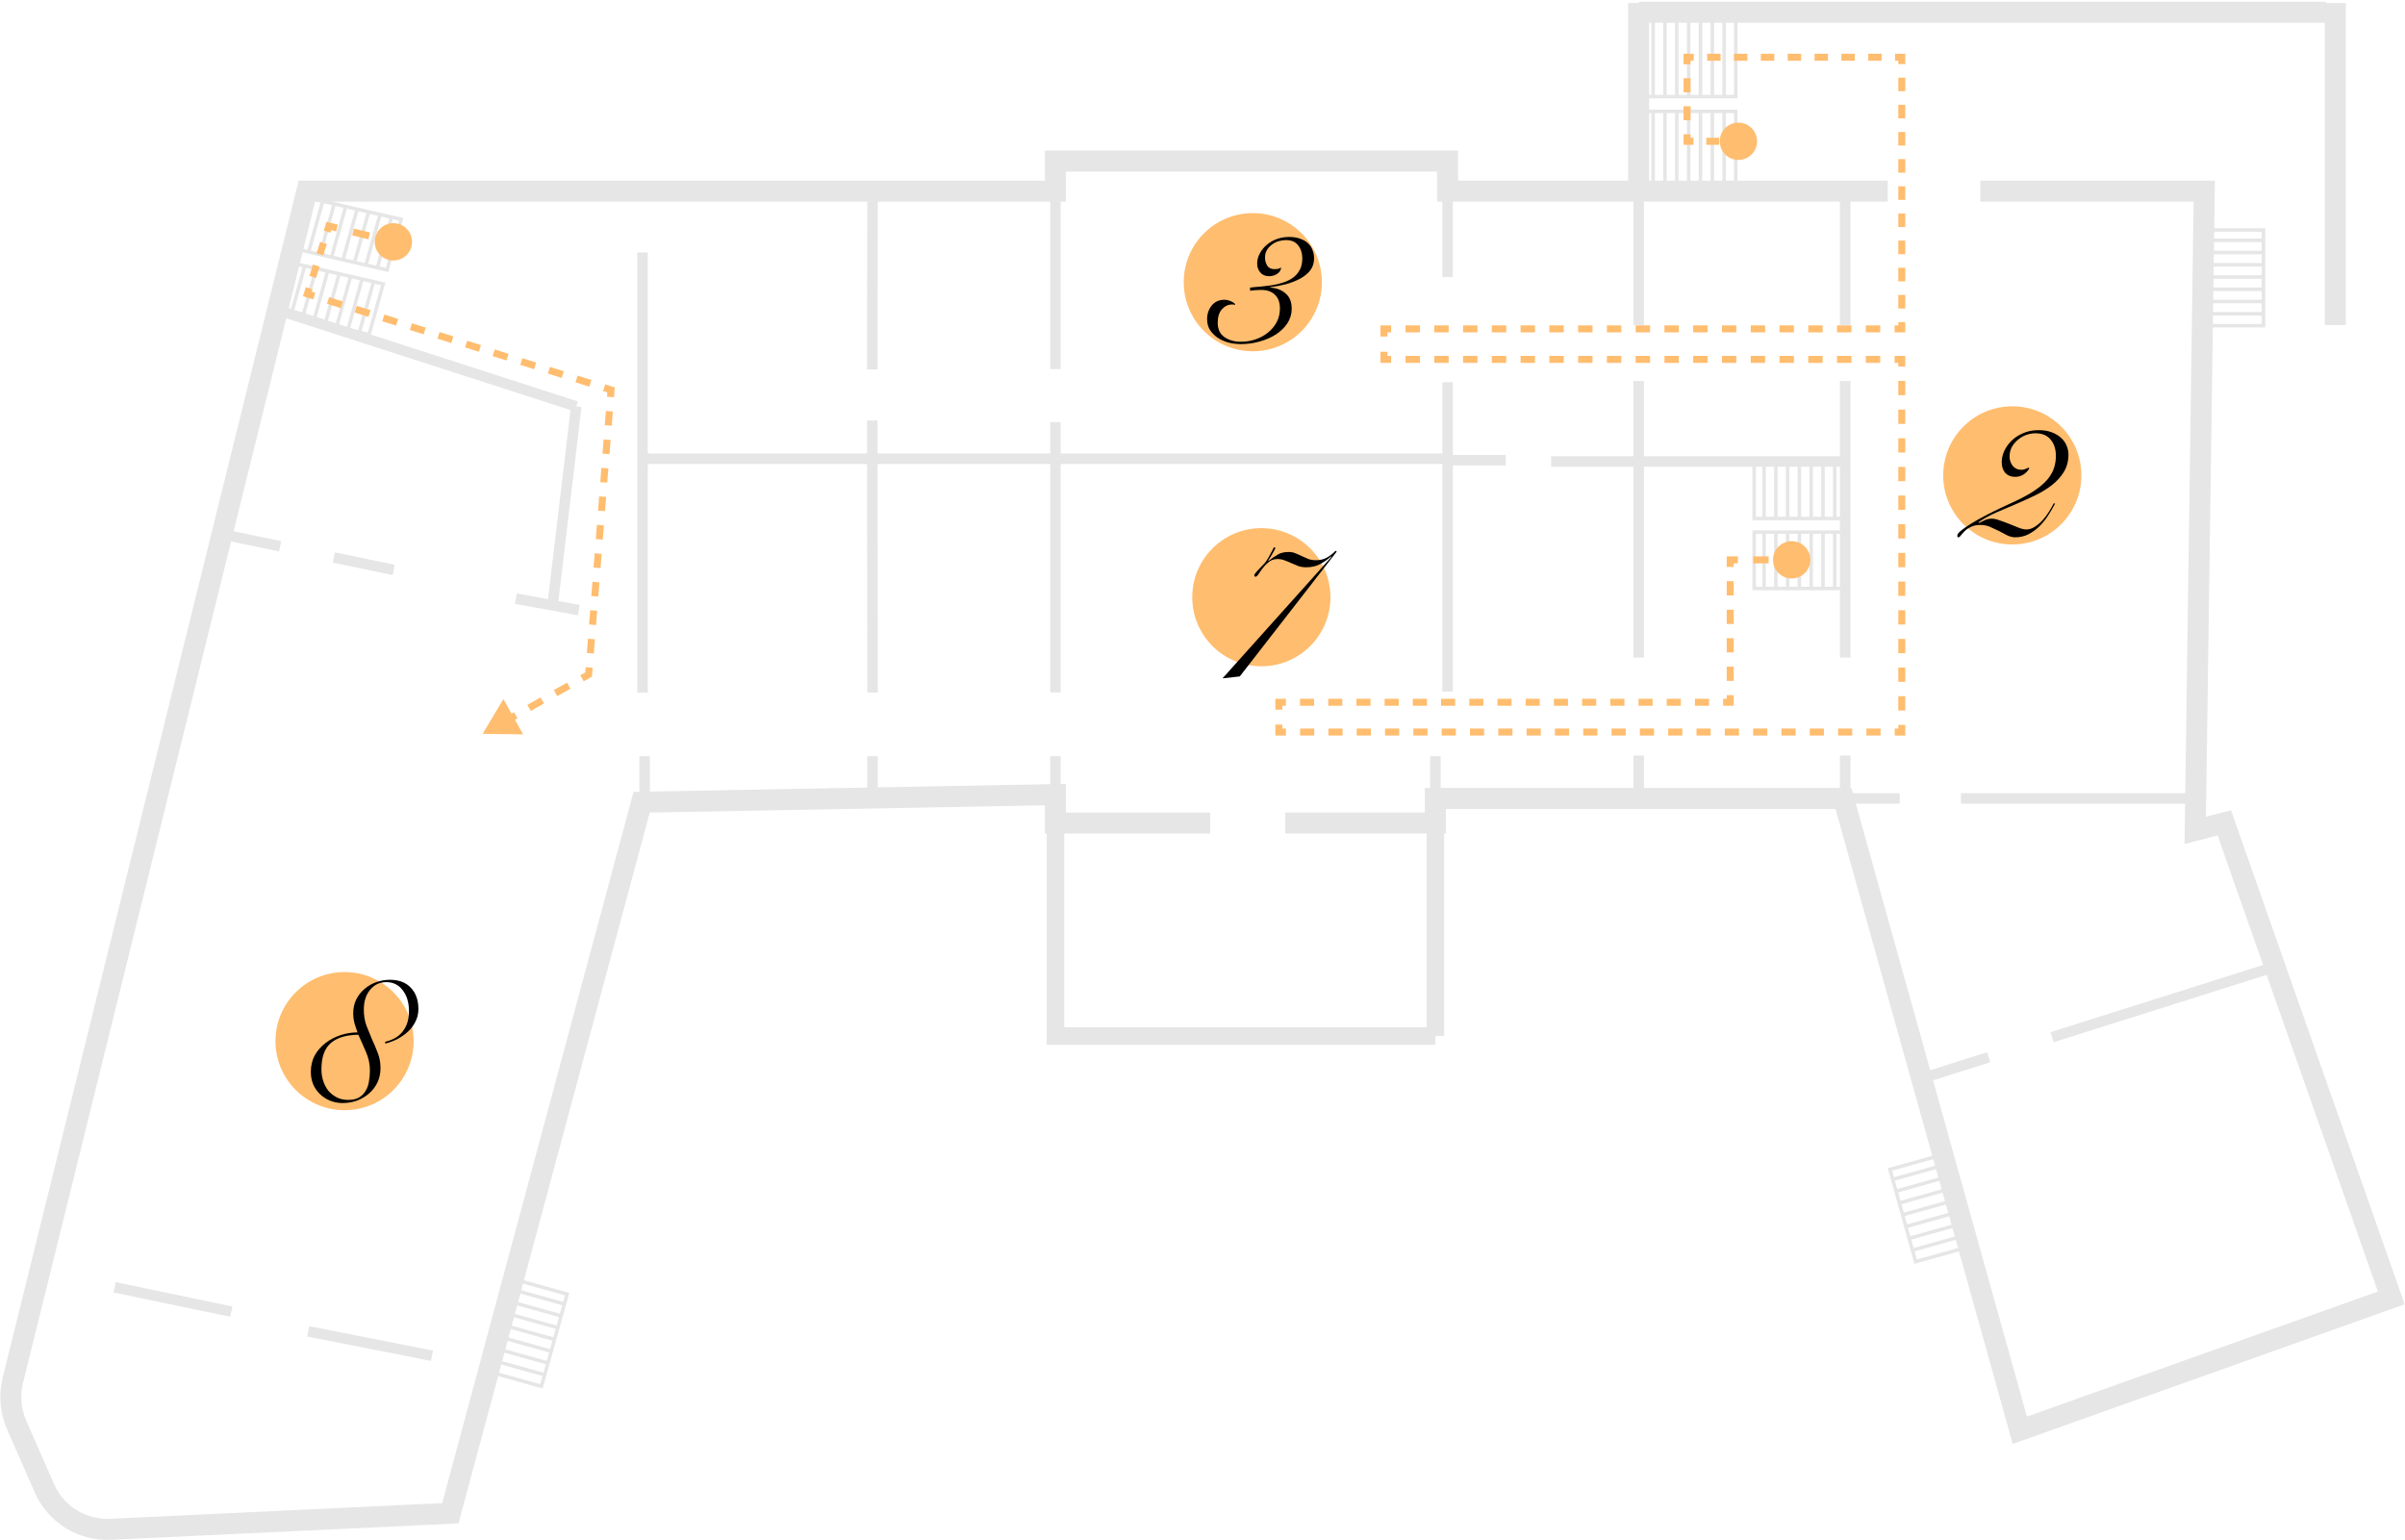 <?xml version="1.0" encoding="UTF-8"?> <svg xmlns="http://www.w3.org/2000/svg" width="687" height="440" viewBox="0 0 687 440" fill="none"> <g opacity="0.3"> <path d="M410.024 295.977V235.105" stroke="#AAAAAA" stroke-width="5" stroke-miterlimit="10"></path> <path d="M301.501 235.105V295.977H301.765H410.025" stroke="#AAAAAA" stroke-width="5" stroke-miterlimit="10"></path> <path d="M367.127 235.111H410.027V228.1H526.591L576.971 408.608L683.084 370.795L635.385 235.08L627.082 237.225L629.657 54.603H565.685M345.702 235.13H301.483V226.999L183.292 229.176L128.647 432.311L31.554 436.902C27.595 437.081 23.673 436.06 20.309 433.973C16.944 431.885 14.295 428.831 12.711 425.213L4.766 407.126C3.005 403.11 2.617 398.63 3.66 394.373L87.663 54.603H301.483V46.023H413.513V54.603H539.254" stroke="#AAAAAA" stroke-width="6" stroke-miterlimit="10"></path> <path d="M469.38 31.823L469.38 54.506L495.823 54.506L495.823 31.823L469.38 31.823Z" stroke="#AAAAAA" stroke-miterlimit="10"></path> <path d="M472.228 54.506L472.228 31.593" stroke="#AAAAAA" stroke-miterlimit="10"></path> <path d="M475.603 54.506L475.603 31.823" stroke="#AAAAAA" stroke-miterlimit="10"></path> <path d="M478.981 54.506L478.981 31.823" stroke="#AAAAAA" stroke-miterlimit="10"></path> <path d="M482.368 54.506L482.368 31.823" stroke="#AAAAAA" stroke-miterlimit="10"></path> <path d="M485.747 54.506L485.747 31.823" stroke="#AAAAAA" stroke-miterlimit="10"></path> <path d="M489.134 54.506L489.134 31.823" stroke="#AAAAAA" stroke-miterlimit="10"></path> <path d="M492.509 54.506L492.509 31.823" stroke="#AAAAAA" stroke-miterlimit="10"></path> <path d="M469.38 4.911L469.38 27.593L495.823 27.593L495.823 4.911L469.38 4.911Z" stroke="#AAAAAA" stroke-miterlimit="10"></path> <path d="M472.228 27.593L472.228 4.681" stroke="#AAAAAA" stroke-miterlimit="10"></path> <path d="M475.603 27.594L475.603 4.911" stroke="#AAAAAA" stroke-miterlimit="10"></path> <path d="M478.981 27.594L478.981 4.911" stroke="#AAAAAA" stroke-miterlimit="10"></path> <path d="M482.368 27.594L482.368 4.911" stroke="#AAAAAA" stroke-miterlimit="10"></path> <path d="M485.747 27.594L485.747 4.911" stroke="#AAAAAA" stroke-miterlimit="10"></path> <path d="M489.134 27.594L489.134 4.911" stroke="#AAAAAA" stroke-miterlimit="10"></path> <path d="M492.509 27.594L492.509 4.911" stroke="#AAAAAA" stroke-miterlimit="10"></path> <path d="M66.074 374.711L32.747 367.762" stroke="#AAAAAA" stroke-width="3" stroke-miterlimit="10"></path> <path d="M123.398 387.313L88.048 380.346" stroke="#AAAAAA" stroke-width="3" stroke-miterlimit="10"></path> <path d="M80.015 156.071L64.243 152.781" stroke="#AAAAAA" stroke-width="3" stroke-miterlimit="10"></path> <path d="M183.548 72.126L183.548 197.902" stroke="#AAAAAA" stroke-width="3" stroke-miterlimit="10"></path> <path d="M79.278 88.551L164.607 116.107" stroke="#AAAAAA" stroke-width="3" stroke-miterlimit="10"></path> <path d="M249.251 54.635L249.176 105.545" stroke="#AAAAAA" stroke-width="3" stroke-miterlimit="10"></path> <path d="M249.173 120.127L249.254 197.83" stroke="#AAAAAA" stroke-width="3" stroke-miterlimit="10"></path> <path d="M301.501 120.585V197.831" stroke="#AAAAAA" stroke-width="3" stroke-miterlimit="10"></path> <path d="M413.513 109.184V197.561" stroke="#AAAAAA" stroke-width="3" stroke-miterlimit="10"></path> <path d="M468.087 215.858L468.087 227.858" stroke="#AAAAAA" stroke-width="3" stroke-miterlimit="10"></path> <path d="M468.087 54.858V92.858" stroke="#AAAAAA" stroke-width="3" stroke-miterlimit="10"></path> <path d="M527.087 215.858L527.087 227.858" stroke="#AAAAAA" stroke-width="3" stroke-miterlimit="10"></path> <path d="M527.087 54.858V92.858" stroke="#AAAAAA" stroke-width="3" stroke-miterlimit="10"></path> <path d="M468.087 108.858V187.858" stroke="#AAAAAA" stroke-width="3" stroke-miterlimit="10"></path> <path d="M527.087 108.858V187.858" stroke="#AAAAAA" stroke-width="3" stroke-miterlimit="10"></path> <path d="M586.185 296.315L649.831 276.183" stroke="#AAAAAA" stroke-width="3" stroke-miterlimit="10"></path> <path d="M548.923 308.097L568.068 302.043" stroke="#AAAAAA" stroke-width="3" stroke-miterlimit="10"></path> <path d="M157.931 172.219L164.607 116.107" stroke="#AAAAAA" stroke-width="3" stroke-miterlimit="10"></path> <path d="M184.138 216.03V229.207" stroke="#AAAAAA" stroke-width="3" stroke-miterlimit="10"></path> <path d="M249.251 216.03V229.207" stroke="#AAAAAA" stroke-width="3" stroke-miterlimit="10"></path> <path d="M301.501 216.03V229.207" stroke="#AAAAAA" stroke-width="3" stroke-miterlimit="10"></path> <path d="M410.024 216.03V229.207" stroke="#AAAAAA" stroke-width="3" stroke-miterlimit="10"></path> <path d="M430.114 131.461H413.513" stroke="#AAAAAA" stroke-width="3" stroke-miterlimit="10"></path> <path d="M468.431 131.858H443.087" stroke="#AAAAAA" stroke-width="3" stroke-miterlimit="10"></path> <path d="M527.087 131.858H467.087" stroke="#AAAAAA" stroke-width="3" stroke-miterlimit="10"></path> <path d="M501.087 132.02L501.087 148.121L527.389 148.121L527.389 132.02L501.087 132.02Z" stroke="#AAAAAA" stroke-miterlimit="10"></path> <path d="M503.919 148.122L503.919 131.858" stroke="#AAAAAA" stroke-miterlimit="10"></path> <path d="M507.282 148.12L507.282 132.02" stroke="#AAAAAA" stroke-miterlimit="10"></path> <path d="M510.642 148.12L510.642 132.02" stroke="#AAAAAA" stroke-miterlimit="10"></path> <path d="M514.009 148.12L514.009 132.02" stroke="#AAAAAA" stroke-miterlimit="10"></path> <path d="M517.368 148.12L517.368 132.02" stroke="#AAAAAA" stroke-miterlimit="10"></path> <path d="M520.735 148.12L520.735 132.02" stroke="#AAAAAA" stroke-miterlimit="10"></path> <path d="M524.095 148.12L524.095 132.02" stroke="#AAAAAA" stroke-miterlimit="10"></path> <path d="M501.087 152.02L501.087 168.121L527.389 168.121L527.389 152.02L501.087 152.02Z" stroke="#AAAAAA" stroke-miterlimit="10"></path> <path d="M503.919 168.122L503.919 151.858" stroke="#AAAAAA" stroke-miterlimit="10"></path> <path d="M507.282 168.12L507.282 152.02" stroke="#AAAAAA" stroke-miterlimit="10"></path> <path d="M510.642 168.12L510.642 152.02" stroke="#AAAAAA" stroke-miterlimit="10"></path> <path d="M514.009 168.12L514.009 152.02" stroke="#AAAAAA" stroke-miterlimit="10"></path> <path d="M517.368 168.12L517.368 152.02" stroke="#AAAAAA" stroke-miterlimit="10"></path> <path d="M520.735 168.12L520.735 152.02" stroke="#AAAAAA" stroke-miterlimit="10"></path> <path d="M524.095 168.12L524.095 152.02" stroke="#AAAAAA" stroke-miterlimit="10"></path> <path d="M560.157 228.101H627.214" stroke="#AAAAAA" stroke-width="3" stroke-miterlimit="10"></path> <path d="M526.595 228.101H542.668" stroke="#AAAAAA" stroke-width="3" stroke-miterlimit="10"></path> <path d="M183.548 131.064L413.225 131.064" stroke="#AAAAAA" stroke-width="3" stroke-miterlimit="10"></path> <path d="M646.578 65.692H629.927V93.042H646.578V65.692Z" stroke="#AAAAAA" stroke-miterlimit="10"></path> <path d="M629.927 68.644H646.741" stroke="#AAAAAA" stroke-miterlimit="10"></path> <path d="M629.927 72.14H646.578" stroke="#AAAAAA" stroke-miterlimit="10"></path> <path d="M629.927 75.643H646.578" stroke="#AAAAAA" stroke-miterlimit="10"></path> <path d="M629.927 79.139H646.578" stroke="#AAAAAA" stroke-miterlimit="10"></path> <path d="M629.927 82.635H646.578" stroke="#AAAAAA" stroke-miterlimit="10"></path> <path d="M629.927 86.131H646.578" stroke="#AAAAAA" stroke-miterlimit="10"></path> <path d="M629.927 89.627H646.578" stroke="#AAAAAA" stroke-miterlimit="10"></path> <path d="M154.672 396.063L139.704 391.885L147.047 365.536L162.014 369.714L154.672 396.063Z" stroke="#AAAAAA" stroke-miterlimit="10"></path> <path d="M146.255 368.375L161.373 372.597" stroke="#AAAAAA" stroke-miterlimit="10"></path> <path d="M145.317 371.746L160.279 375.924" stroke="#AAAAAA" stroke-miterlimit="10"></path> <path d="M144.372 375.118L159.34 379.295" stroke="#AAAAAA" stroke-miterlimit="10"></path> <path d="M143.442 378.482L158.404 382.66" stroke="#AAAAAA" stroke-miterlimit="10"></path> <path d="M142.493 381.853L157.461 386.031" stroke="#AAAAAA" stroke-miterlimit="10"></path> <path d="M141.56 385.224L156.521 389.402" stroke="#AAAAAA" stroke-miterlimit="10"></path> <path d="M140.618 388.589L155.586 392.767" stroke="#AAAAAA" stroke-miterlimit="10"></path> <path d="M547.215 360.439L562.182 356.261L554.834 329.912L539.872 334.09L547.215 360.439Z" stroke="#AAAAAA" stroke-miterlimit="10"></path> <path d="M555.625 332.758L540.513 336.973" stroke="#AAAAAA" stroke-miterlimit="10"></path> <path d="M556.566 336.123L541.599 340.3" stroke="#AAAAAA" stroke-miterlimit="10"></path> <path d="M557.505 339.494L542.544 343.671" stroke="#AAAAAA" stroke-miterlimit="10"></path> <path d="M558.449 342.864L543.481 347.042" stroke="#AAAAAA" stroke-miterlimit="10"></path> <path d="M559.38 346.229L544.419 350.407" stroke="#AAAAAA" stroke-miterlimit="10"></path> <path d="M560.328 349.601L545.36 353.778" stroke="#AAAAAA" stroke-miterlimit="10"></path> <path d="M561.259 352.965L546.298 357.143" stroke="#AAAAAA" stroke-miterlimit="10"></path> <path d="M413.513 54.366V79.139" stroke="#AAAAAA" stroke-width="3" stroke-miterlimit="10"></path> <path d="M301.501 54.635V105.438" stroke="#AAAAAA" stroke-width="3" stroke-miterlimit="10"></path> <path d="M112.467 162.826L95.376 159.267" stroke="#AAAAAA" stroke-width="3" stroke-miterlimit="10"></path> <path d="M165.342 174.302L147.353 171.019" stroke="#AAAAAA" stroke-width="3" stroke-miterlimit="10"></path> <line x1="468.165" y1="3.504" x2="664.424" y2="3.504" stroke="#AAAAAA" stroke-width="6"></line> <line x1="667.087" y1="0.858" x2="667.087" y2="92.858" stroke="#AAAAAA" stroke-width="6"></line> <path d="M468.087 0.858L468.087 54.858" stroke="#AAAAAA" stroke-width="6"></path> <path d="M105.429 95.573L109.454 81.117L83.846 75.214L79.821 89.671L105.429 95.573Z" stroke="#AAAAAA" stroke-miterlimit="10"></path> <path d="M106.696 80.48L102.63 95.083" stroke="#AAAAAA" stroke-miterlimit="10"></path> <path d="M103.424 79.727L99.399 94.183" stroke="#AAAAAA" stroke-miterlimit="10"></path> <path d="M100.151 78.973L96.126 93.429" stroke="#AAAAAA" stroke-miterlimit="10"></path> <path d="M96.874 78.217L92.849 92.673" stroke="#AAAAAA" stroke-miterlimit="10"></path> <path d="M93.604 77.463L89.579 91.92" stroke="#AAAAAA" stroke-miterlimit="10"></path> <path d="M90.327 76.707L86.302 91.164" stroke="#AAAAAA" stroke-miterlimit="10"></path> <path d="M87.049 75.954L83.024 90.41" stroke="#AAAAAA" stroke-miterlimit="10"></path> <path d="M110.57 77.123L114.595 62.666L88.986 56.764L84.961 71.22L110.57 77.123Z" stroke="#AAAAAA" stroke-miterlimit="10"></path> <path d="M111.836 62.029L107.771 76.632" stroke="#AAAAAA" stroke-miterlimit="10"></path> <path d="M108.565 61.276L104.54 75.732" stroke="#AAAAAA" stroke-miterlimit="10"></path> <path d="M105.292 60.522L101.267 74.978" stroke="#AAAAAA" stroke-miterlimit="10"></path> <path d="M102.014 59.767L97.989 74.223" stroke="#AAAAAA" stroke-miterlimit="10"></path> <path d="M98.745 59.013L94.72 73.469" stroke="#AAAAAA" stroke-miterlimit="10"></path> <path d="M95.467 58.257L91.442 72.713" stroke="#AAAAAA" stroke-miterlimit="10"></path> <path d="M92.19 57.503L88.165 71.96" stroke="#AAAAAA" stroke-miterlimit="10"></path> </g> <circle cx="98.427" cy="297.435" r="19.735" fill="#FFBD6F"></circle> <path d="M109.985 297.63C112.265 297.106 113.966 296.097 115.087 294.602C116.246 293.107 116.825 291.2 116.825 288.883C116.825 286.416 116.227 284.416 115.031 282.883C113.872 281.351 112.321 280.584 110.377 280.584C108.471 280.584 106.919 281.313 105.723 282.771C104.527 284.191 103.929 286.079 103.929 288.434C103.929 290.079 104.172 291.593 104.658 292.976C105.181 294.322 105.723 295.649 106.284 296.957C106.882 298.228 107.424 299.517 107.91 300.826C108.433 302.134 108.695 303.573 108.695 305.143C108.695 306.601 108.415 307.947 107.854 309.18C107.293 310.377 106.508 311.423 105.499 312.32C104.527 313.18 103.387 313.872 102.079 314.395C100.77 314.881 99.369 315.124 97.873 315.124C96.603 315.124 95.406 314.9 94.285 314.451C93.201 314.002 92.248 313.386 91.425 312.601C90.603 311.816 89.949 310.881 89.463 309.797C89.014 308.676 88.79 307.48 88.79 306.209C88.79 304.452 89.164 302.882 89.911 301.499C90.696 300.116 91.724 298.938 92.995 297.966C94.266 296.994 95.687 296.247 97.257 295.723C98.864 295.2 100.49 294.938 102.135 294.938C101.798 294.041 101.499 293.144 101.238 292.247C101.013 291.35 100.901 290.415 100.901 289.443C100.901 288.023 101.182 286.733 101.742 285.575C102.34 284.378 103.125 283.369 104.097 282.547C105.107 281.687 106.228 281.033 107.462 280.584C108.732 280.136 110.041 279.911 111.386 279.911C113.966 279.911 115.966 280.678 117.386 282.21C118.807 283.706 119.517 285.724 119.517 288.266C119.517 289.574 119.236 290.77 118.676 291.854C118.152 292.939 117.442 293.892 116.545 294.714C115.648 295.536 114.639 296.247 113.517 296.845C112.396 297.405 111.256 297.835 110.097 298.134L109.985 297.63ZM91.818 305.536C91.818 306.657 91.986 307.741 92.322 308.788C92.659 309.835 93.145 310.769 93.78 311.591C94.453 312.376 95.257 313.012 96.191 313.498C97.163 313.984 98.247 314.227 99.443 314.227C100.714 314.227 101.742 314.002 102.527 313.554C103.35 313.068 103.985 312.432 104.434 311.647C104.92 310.862 105.237 309.965 105.387 308.956C105.574 307.947 105.667 306.919 105.667 305.872C105.667 304.003 105.293 302.228 104.546 300.545C103.836 298.863 103.107 297.219 102.359 295.611C98.883 295.649 96.247 296.452 94.453 298.022C92.696 299.555 91.818 302.059 91.818 305.536Z" fill="black"></path> <circle cx="360.31" cy="170.619" r="19.735" fill="#FFBD6F"></circle> <path d="M349.215 193.802L380.334 159.094L380.222 158.982C379.138 159.916 378.054 160.664 376.97 161.225C375.886 161.785 374.578 162.066 373.045 162.066C372.297 162.066 371.587 161.954 370.914 161.729C370.241 161.468 369.569 161.187 368.896 160.888C368.26 160.589 367.625 160.328 366.989 160.103C366.354 159.842 365.662 159.711 364.915 159.711C363.98 159.711 363.177 159.973 362.504 160.496C361.831 161.019 361.251 161.599 360.765 162.234C360.28 162.87 359.868 163.449 359.532 163.972C359.196 164.496 358.896 164.757 358.635 164.757C358.411 164.757 358.298 164.608 358.298 164.309C358.298 164.159 358.448 163.916 358.747 163.58C359.046 163.206 359.382 162.832 359.756 162.458C360.13 162.047 360.504 161.655 360.878 161.281C361.251 160.907 361.494 160.627 361.607 160.44C361.98 159.916 362.373 159.262 362.784 158.477C363.195 157.692 363.569 156.982 363.905 156.347L364.354 156.515C364.055 157.15 363.719 157.786 363.345 158.421C363.008 159.019 362.653 159.58 362.279 160.103L362.392 160.215C363.363 159.468 364.242 158.87 365.027 158.421C365.812 157.935 366.859 157.692 368.167 157.692C368.877 157.692 369.513 157.823 370.073 158.085C370.671 158.309 371.269 158.571 371.868 158.87C372.503 159.169 373.138 159.449 373.774 159.711C374.409 159.935 375.12 160.047 375.905 160.047C377.063 160.047 378.091 159.804 378.989 159.318C379.923 158.795 380.764 158.141 381.512 157.356L381.848 157.58L354.149 193.241L349.215 193.802Z" fill="black"></path> <circle cx="357.873" cy="80.619" r="19.735" fill="#FFBD6F"></circle> <path d="M357.094 82.159C357.992 82.046 358.982 81.953 360.066 81.878C361.188 81.766 362.29 81.635 363.374 81.486C364.496 81.299 365.561 81.037 366.57 80.701C367.617 80.364 368.533 79.916 369.318 79.355C370.14 78.757 370.794 78.009 371.28 77.112C371.766 76.215 372.009 75.112 372.009 73.804C372.009 72.346 371.617 71.113 370.832 70.103C370.084 69.094 368.925 68.589 367.355 68.589C366.645 68.589 365.916 68.702 365.169 68.926C364.458 69.15 363.823 69.487 363.262 69.935C362.702 70.346 362.234 70.87 361.86 71.505C361.524 72.103 361.356 72.795 361.356 73.58C361.356 74.402 361.561 75.168 361.973 75.879C362.421 76.552 363.094 76.888 363.991 76.888C364.402 76.888 364.739 76.869 365 76.832C365.262 76.757 365.58 76.626 365.954 76.439C365.916 77.15 365.542 77.748 364.832 78.234C364.159 78.682 363.393 78.906 362.533 78.906C361.449 78.906 360.608 78.551 360.01 77.841C359.412 77.131 359.113 76.29 359.113 75.318C359.113 74.309 359.356 73.356 359.842 72.458C360.328 71.524 360.982 70.701 361.804 69.991C362.627 69.281 363.58 68.72 364.664 68.309C365.785 67.898 366.982 67.692 368.253 67.692C369.486 67.692 370.533 67.861 371.392 68.197C372.29 68.496 373.037 68.926 373.635 69.487C374.233 70.047 374.663 70.701 374.925 71.449C375.224 72.197 375.374 72.982 375.374 73.804C375.374 75.15 375 76.308 374.252 77.28C373.504 78.215 372.533 79 371.336 79.635C370.14 80.271 368.795 80.794 367.299 81.205C365.804 81.579 364.309 81.859 362.814 82.046V82.159C364.645 82.271 366.122 82.831 367.243 83.841C368.402 84.813 368.981 86.27 368.981 88.214C368.981 89.709 368.57 91.093 367.748 92.364C366.926 93.597 365.823 94.662 364.44 95.559C363.094 96.419 361.543 97.092 359.786 97.578C358.066 98.064 356.291 98.307 354.459 98.307C353.226 98.307 352.029 98.157 350.871 97.858C349.712 97.522 348.684 97.055 347.787 96.457C346.89 95.821 346.161 95.073 345.6 94.214C345.077 93.317 344.815 92.307 344.815 91.186C344.815 89.691 345.245 88.401 346.105 87.317C347.002 86.196 348.235 85.635 349.805 85.635C350.329 85.635 350.871 85.747 351.431 85.971C351.992 86.196 352.459 86.495 352.833 86.868L352.777 87.093C352.478 87.018 352.216 86.981 351.992 86.981C350.871 86.981 349.899 87.429 349.076 88.326C348.254 89.224 347.843 90.513 347.843 92.195C347.843 94.027 348.478 95.391 349.749 96.288C351.02 97.186 352.609 97.634 354.515 97.634C355.936 97.634 357.3 97.41 358.608 96.961C359.954 96.513 361.132 95.877 362.141 95.055C363.187 94.233 364.029 93.242 364.664 92.083C365.299 90.887 365.617 89.56 365.617 88.102C365.617 86.42 365.15 85.13 364.215 84.233C363.281 83.299 361.973 82.831 360.29 82.831C359.767 82.831 359.225 82.85 358.664 82.888C358.141 82.925 357.618 82.981 357.094 83.056V82.159Z" fill="black"></path> <circle cx="574.822" cy="135.811" r="19.735" fill="#FFBD6F"></circle> <path d="M587.052 143.855C586.491 144.939 585.837 146.061 585.09 147.219C584.379 148.341 583.557 149.369 582.622 150.303C581.688 151.238 580.641 152.004 579.483 152.602C578.324 153.2 577.053 153.499 575.67 153.499C574.922 153.499 574.156 153.312 573.371 152.939C572.623 152.527 571.838 152.116 571.016 151.705C570.193 151.294 569.352 150.901 568.493 150.528C567.633 150.154 566.717 149.967 565.745 149.967C564.661 149.967 563.745 150.154 562.998 150.528C562.287 150.864 561.708 151.257 561.26 151.705C560.811 152.154 560.437 152.565 560.138 152.939C559.876 153.312 559.652 153.499 559.465 153.499C559.278 153.499 559.166 153.443 559.129 153.331C559.129 153.219 559.129 153.088 559.129 152.939C559.129 152.341 560.418 151.238 562.998 149.63C565.614 147.986 569.595 145.948 574.941 143.519C577.483 142.36 579.557 141.239 581.165 140.154C582.772 139.07 584.024 137.986 584.921 136.902C585.819 135.781 586.435 134.678 586.772 133.594C587.108 132.51 587.276 131.389 587.276 130.23C587.276 128.324 586.772 126.772 585.762 125.576C584.791 124.38 583.351 123.782 581.445 123.782C580.623 123.782 579.763 123.931 578.866 124.23C578.006 124.529 577.221 124.978 576.511 125.576C575.801 126.137 575.202 126.828 574.717 127.651C574.268 128.473 574.044 129.408 574.044 130.454C574.044 131.426 574.343 132.305 574.941 133.09C575.576 133.837 576.38 134.211 577.352 134.211C577.8 134.211 578.156 134.155 578.417 134.043C578.716 133.931 579.071 133.781 579.483 133.594L579.707 133.762C579.296 134.51 578.735 135.108 578.025 135.557C577.314 136.005 576.511 136.23 575.614 136.23C574.455 136.23 573.52 135.856 572.81 135.108C572.137 134.323 571.801 133.276 571.801 131.968C571.801 130.996 572.025 129.987 572.474 128.94C572.96 127.856 573.651 126.866 574.548 125.969C575.445 125.071 576.548 124.343 577.856 123.782C579.165 123.184 580.66 122.885 582.342 122.885C583.8 122.885 585.052 123.09 586.099 123.501C587.183 123.913 588.08 124.455 588.79 125.128C589.501 125.763 590.024 126.511 590.36 127.37C590.697 128.193 590.865 129.034 590.865 129.894C590.865 131.725 590.435 133.351 589.575 134.772C588.753 136.155 587.631 137.407 586.211 138.528C584.828 139.612 583.221 140.603 581.389 141.5C579.595 142.36 577.744 143.201 575.838 144.023C573.932 144.808 572.044 145.612 570.175 146.434C568.343 147.257 566.68 148.173 565.184 149.182L565.297 149.406C565.857 149.107 566.437 148.827 567.035 148.565C567.633 148.303 568.287 148.173 568.997 148.173C569.633 148.173 570.38 148.341 571.24 148.677C572.137 148.976 573.053 149.313 573.988 149.687C574.885 150.06 575.763 150.415 576.623 150.752C577.483 151.088 578.212 151.257 578.81 151.257C579.669 151.257 580.492 150.995 581.277 150.472C582.099 149.948 582.847 149.313 583.52 148.565C584.192 147.818 584.791 147.014 585.314 146.154C585.875 145.257 586.323 144.472 586.66 143.799L587.052 143.855Z" fill="black"></path> <path d="M506.47 159.935C506.47 162.881 508.858 165.269 511.803 165.269C514.749 165.269 517.137 162.881 517.137 159.935C517.137 156.99 514.749 154.602 511.803 154.602C508.858 154.602 506.47 156.99 506.47 159.935ZM543.253 102.679L544.253 102.679L544.253 101.679H543.253V102.679ZM395.328 93.959V92.959H394.328V93.959H395.328ZM543.253 93.959V94.959H544.253V93.959H543.253ZM543.253 16.358H544.253V15.358H543.253V16.358ZM481.917 16.358V15.358H480.917V16.358H481.917ZM481.917 40.358H480.917V41.358H481.917V40.358ZM491.254 40.358C491.254 43.304 493.642 45.692 496.587 45.692C499.533 45.692 501.921 43.304 501.921 40.358C501.921 37.413 499.533 35.025 496.587 35.025C493.642 35.025 491.254 37.413 491.254 40.358ZM395.328 102.679H394.328V103.679H395.328V102.679ZM543.253 209.13V210.13H544.253L544.253 209.13L543.253 209.13ZM365.307 209.13H364.307V210.13H365.307V209.13ZM365.307 200.629V199.629H364.307V200.629H365.307ZM494.241 200.629V201.629H495.241V200.629H494.241ZM494.241 159.935V158.935H493.241V159.935H494.241ZM496.587 39.358H494.754V41.358H496.587V39.358ZM491.086 39.358H487.419V41.358H491.086V39.358ZM483.751 39.358H481.917V41.358H483.751V39.358ZM482.917 40.358V38.358H480.917V40.358H482.917ZM482.917 34.358V30.358H480.917V34.358H482.917ZM482.917 26.358V22.358H480.917V26.358H482.917ZM482.917 18.358V16.358H480.917V18.358H482.917ZM481.917 17.358H483.834V15.358H481.917V17.358ZM487.668 17.358H491.501V15.358H487.668V17.358ZM495.335 17.358H499.168V15.358H495.335V17.358ZM503.001 17.358H506.835V15.358H503.001V17.358ZM510.668 17.358H514.502V15.358H510.668V17.358ZM518.335 17.358H522.169V15.358H518.335V17.358ZM526.002 17.358H529.836V15.358H526.002V17.358ZM533.669 17.358H537.502V15.358H533.669V17.358ZM541.336 17.358H543.253V15.358H541.336V17.358ZM542.253 16.358V18.298H544.253V16.358H542.253ZM542.253 22.178V26.058H544.253V22.178H542.253ZM542.253 29.939V33.819H544.253V29.939H542.253ZM542.253 37.699V41.579H544.253V37.699H542.253ZM542.253 45.459V49.339H544.253V45.459H542.253ZM542.253 53.219V57.099H544.253V53.219H542.253ZM542.253 60.979V64.859H544.253V60.979H542.253ZM542.253 68.739V72.619H544.253V68.739H542.253ZM542.253 76.499V80.379H544.253V76.499H542.253ZM542.253 84.259V88.139H544.253V84.259H542.253ZM542.253 92.019V93.959H544.253V92.019H542.253ZM543.253 92.959H541.198V94.959H543.253V92.959ZM537.089 92.959H532.98V94.959H537.089V92.959ZM528.871 92.959H524.762V94.959H528.871V92.959ZM520.653 92.959H516.544V94.959H520.653V92.959ZM512.435 92.959H508.326V94.959H512.435V92.959ZM504.217 92.959H500.108V94.959H504.217V92.959ZM495.999 92.959H491.89V94.959H495.999V92.959ZM487.781 92.959H483.672V94.959H487.781V92.959ZM479.563 92.959H475.454V94.959H479.563V92.959ZM471.345 92.959H467.236V94.959H471.345V92.959ZM463.127 92.959H459.018V94.959H463.127V92.959ZM454.909 92.959H450.8V94.959H454.909V92.959ZM446.691 92.959H442.582V94.959H446.691V92.959ZM438.473 92.959H434.364V94.959H438.473V92.959ZM430.255 92.959H426.146V94.959H430.255V92.959ZM422.037 92.959H417.928V94.959H422.037V92.959ZM413.819 92.959H409.71V94.959H413.819V92.959ZM405.601 92.959H401.492V94.959H405.601V92.959ZM397.383 92.959H395.328V94.959H397.383V92.959ZM394.328 93.959V96.139H396.328V93.959H394.328ZM394.328 100.499V102.679H396.328V100.499H394.328ZM395.328 103.679H397.383V101.679H395.328V103.679ZM401.492 103.679H405.601V101.679H401.492V103.679ZM409.71 103.679H413.819V101.679H409.71V103.679ZM417.928 103.679H422.037V101.679H417.928V103.679ZM426.146 103.679H430.255V101.679H426.146V103.679ZM434.364 103.679H438.473V101.679H434.364V103.679ZM442.582 103.679H446.691V101.679H442.582V103.679ZM450.8 103.679H454.909V101.679H450.8V103.679ZM459.018 103.679H463.127V101.679H459.018V103.679ZM467.236 103.679H471.345V101.679H467.236V103.679ZM475.454 103.679H479.563V101.679H475.454V103.679ZM483.672 103.679H487.781V101.679H483.672V103.679ZM491.89 103.679H495.999V101.679H491.89V103.679ZM500.108 103.679H504.217V101.679H500.108V103.679ZM508.326 103.679H512.435V101.679H508.326V103.679ZM516.544 103.679H520.653V101.679H516.544V103.679ZM524.762 103.679H528.871V101.679H524.762V103.679ZM532.98 103.679H537.089V101.679H532.98V103.679ZM541.198 103.679H543.253V101.679H541.198V103.679ZM542.253 102.679L542.253 104.726L544.253 104.726L544.253 102.679L542.253 102.679ZM542.253 108.82L542.253 112.914L544.253 112.914L544.253 108.82L542.253 108.82ZM542.253 117.009L542.253 121.103L544.253 121.103L544.253 117.009L542.253 117.009ZM542.253 125.197L542.253 129.291L544.253 129.291L544.253 125.197L542.253 125.197ZM542.253 133.386L542.253 137.48L544.253 137.48L544.253 133.386L542.253 133.386ZM542.253 141.574L542.253 145.669L544.253 145.669L544.253 141.574L542.253 141.574ZM542.253 149.763L542.253 153.857L544.253 153.857L544.253 149.763L542.253 149.763ZM542.253 157.951L542.253 162.046L544.253 162.046L544.253 157.951L542.253 157.951ZM542.253 166.14L542.253 170.234L544.253 170.234L544.253 166.14L542.253 166.14ZM542.253 174.328L542.253 178.423L544.253 178.423L544.253 174.328L542.253 174.328ZM542.253 182.517L542.253 186.611L544.253 186.611L544.253 182.517L542.253 182.517ZM542.253 190.705L542.253 194.8L544.253 194.8L544.253 190.705L542.253 190.705ZM542.253 198.894L542.253 202.988L544.253 202.988L544.253 198.894L542.253 198.894ZM542.253 207.083L542.253 209.13L544.253 209.13L544.253 207.083L542.253 207.083ZM543.253 208.13H541.231V210.13H543.253V208.13ZM537.186 208.13H533.142V210.13H537.186V208.13ZM529.098 208.13H525.054V210.13H529.098V208.13ZM521.01 208.13H516.965V210.13H521.01V208.13ZM512.921 208.13H508.877V210.13H512.921V208.13ZM504.833 208.13H500.788V210.13H504.833V208.13ZM496.744 208.13H492.7V210.13H496.744V208.13ZM488.656 208.13H484.612V210.13H488.656V208.13ZM480.567 208.13H476.523V210.13H480.567V208.13ZM472.479 208.13H468.435V210.13H472.479V208.13ZM464.39 208.13H460.346V210.13H464.39V208.13ZM456.302 208.13H452.258V210.13H456.302V208.13ZM448.214 208.13H444.169V210.13H448.214V208.13ZM440.125 208.13H436.081V210.13H440.125V208.13ZM432.037 208.13H427.992V210.13H432.037V208.13ZM423.948 208.13H419.904V210.13H423.948V208.13ZM415.86 208.13H411.816V210.13H415.86V208.13ZM407.771 208.13H403.727V210.13H407.771V208.13ZM399.683 208.13H395.639V210.13H399.683V208.13ZM391.594 208.13H387.55V210.13H391.594V208.13ZM383.506 208.13H379.462V210.13H383.506V208.13ZM375.418 208.13H371.373V210.13H375.418V208.13ZM367.329 208.13H365.307V210.13H367.329V208.13ZM366.307 209.13V207.004H364.307V209.13H366.307ZM366.307 202.754V200.629H364.307V202.754H366.307ZM365.307 201.629H367.322V199.629H365.307V201.629ZM371.351 201.629H375.38V199.629H371.351V201.629ZM379.409 201.629H383.438V199.629H379.409V201.629ZM387.468 201.629H391.497V199.629H387.468V201.629ZM395.526 201.629H399.555V199.629H395.526V201.629ZM403.584 201.629H407.614V199.629H403.584V201.629ZM411.643 201.629H415.672V199.629H411.643V201.629ZM419.701 201.629H423.73V199.629H419.701V201.629ZM427.759 201.629H431.789V199.629H427.759V201.629ZM435.818 201.629H439.847V199.629H435.818V201.629ZM443.876 201.629H447.905V199.629H443.876V201.629ZM451.934 201.629H455.964V199.629H451.934V201.629ZM459.993 201.629H464.022V199.629H459.993V201.629ZM468.051 201.629H472.08V199.629H468.051V201.629ZM476.11 201.629H480.139V199.629H476.11V201.629ZM484.168 201.629H488.197V199.629H484.168V201.629ZM492.226 201.629H494.241V199.629H492.226V201.629ZM495.241 200.629V198.594H493.241V200.629H495.241ZM495.241 194.525V190.455H493.241V194.525H495.241ZM495.241 186.386V182.317H493.241V186.386H495.241ZM495.241 178.247V174.178H493.241V178.247H495.241ZM495.241 170.109V166.039H493.241V170.109H495.241ZM495.241 161.97V159.935H493.241V161.97H495.241ZM494.241 160.935H496.436V158.935H494.241V160.935ZM500.827 160.935H505.217V158.935H500.827V160.935ZM509.608 160.935H511.803V158.935H509.608V160.935Z" fill="#FFBD6F"></path> <path d="M137.882 209.642L149.428 209.8L143.791 199.722L137.882 209.642ZM174.551 111.381L175.548 111.46L175.61 110.667L174.852 110.428L174.551 111.381ZM87.799 83.966L86.846 83.664L86.544 84.618L87.498 84.92L87.799 83.966ZM93.942 64.566L94.181 63.595L93.272 63.372L92.989 64.264L93.942 64.566ZM107.039 69.093C107.039 72.039 109.427 74.427 112.372 74.427C115.318 74.427 117.706 72.039 117.706 69.093C117.706 66.148 115.318 63.76 112.372 63.76C109.427 63.76 107.039 66.148 107.039 69.093ZM168.148 192.714L168.636 193.587L169.102 193.326L169.144 192.793L168.148 192.714ZM112.611 68.122L110.307 67.556L109.83 69.499L112.134 70.064L112.611 68.122ZM105.7 66.424L101.092 65.293L100.615 67.235L105.223 68.367L105.7 66.424ZM96.485 64.161L94.181 63.595L93.704 65.537L96.008 66.103L96.485 64.161ZM92.989 64.264L92.477 65.881L94.384 66.485L94.896 64.868L92.989 64.264ZM91.453 69.115L90.429 72.348L92.336 72.952L93.36 69.718L91.453 69.115ZM89.405 75.581L88.382 78.814L90.288 79.418L91.312 76.185L89.405 75.581ZM87.358 82.048L86.846 83.664L88.752 84.268L89.264 82.651L87.358 82.048ZM87.498 84.92L89.469 85.543L90.072 83.636L88.1 83.013L87.498 84.92ZM93.413 86.789L97.356 88.035L97.959 86.128L94.015 84.882L93.413 86.789ZM101.299 89.281L105.242 90.527L105.845 88.62L101.902 87.374L101.299 89.281ZM109.186 91.773L113.129 93.02L113.732 91.113L109.788 89.867L109.186 91.773ZM117.072 94.266L121.015 95.512L121.618 93.605L117.675 92.359L117.072 94.266ZM124.959 96.758L128.902 98.004L129.505 96.097L125.561 94.851L124.959 96.758ZM132.845 99.25L136.788 100.496L137.391 98.589L133.448 97.343L132.845 99.25ZM140.732 101.743L144.675 102.989L145.278 101.082L141.334 99.835L140.732 101.743ZM148.618 104.235L152.561 105.481L153.164 103.574L149.221 102.328L148.618 104.235ZM156.505 106.727L160.448 107.973L161.051 106.066L157.107 104.82L156.505 106.727ZM164.391 109.219L168.335 110.465L168.937 108.558L164.994 107.312L164.391 109.219ZM172.278 111.712L174.249 112.335L174.852 110.428L172.88 109.804L172.278 111.712ZM173.554 111.303L173.394 113.336L175.388 113.493L175.548 111.46L173.554 111.303ZM173.074 117.403L172.753 121.469L174.747 121.626L175.067 117.56L173.074 117.403ZM172.433 125.536L172.113 129.603L174.107 129.759L174.427 125.693L172.433 125.536ZM171.793 133.669L171.473 137.736L173.467 137.893L173.787 133.826L171.793 133.669ZM171.153 141.803L170.832 145.869L172.826 146.026L173.146 141.959L171.153 141.803ZM170.512 149.936L170.192 154.002L172.186 154.159L172.506 150.093L170.512 149.936ZM169.872 158.069L169.552 162.136L171.546 162.293L171.866 158.226L169.872 158.069ZM169.232 166.202L168.912 170.269L170.905 170.426L171.225 166.359L169.232 166.202ZM168.591 174.336L168.271 178.402L170.265 178.559L170.585 174.493L168.591 174.336ZM167.951 182.469L167.631 186.536L169.625 186.693L169.945 182.626L167.951 182.469ZM167.311 190.602L167.151 192.636L169.144 192.793L169.305 190.759L167.311 190.602ZM167.659 191.841L165.768 192.899L166.744 194.645L168.636 193.587L167.659 191.841ZM161.985 195.015L158.201 197.131L159.178 198.877L162.961 196.761L161.985 195.015ZM154.418 199.247L150.635 201.363L151.611 203.109L155.395 200.993L154.418 199.247ZM146.852 203.48L143.069 205.596L144.045 207.341L147.828 205.225L146.852 203.48Z" fill="#FFBD6F"></path> </svg> 